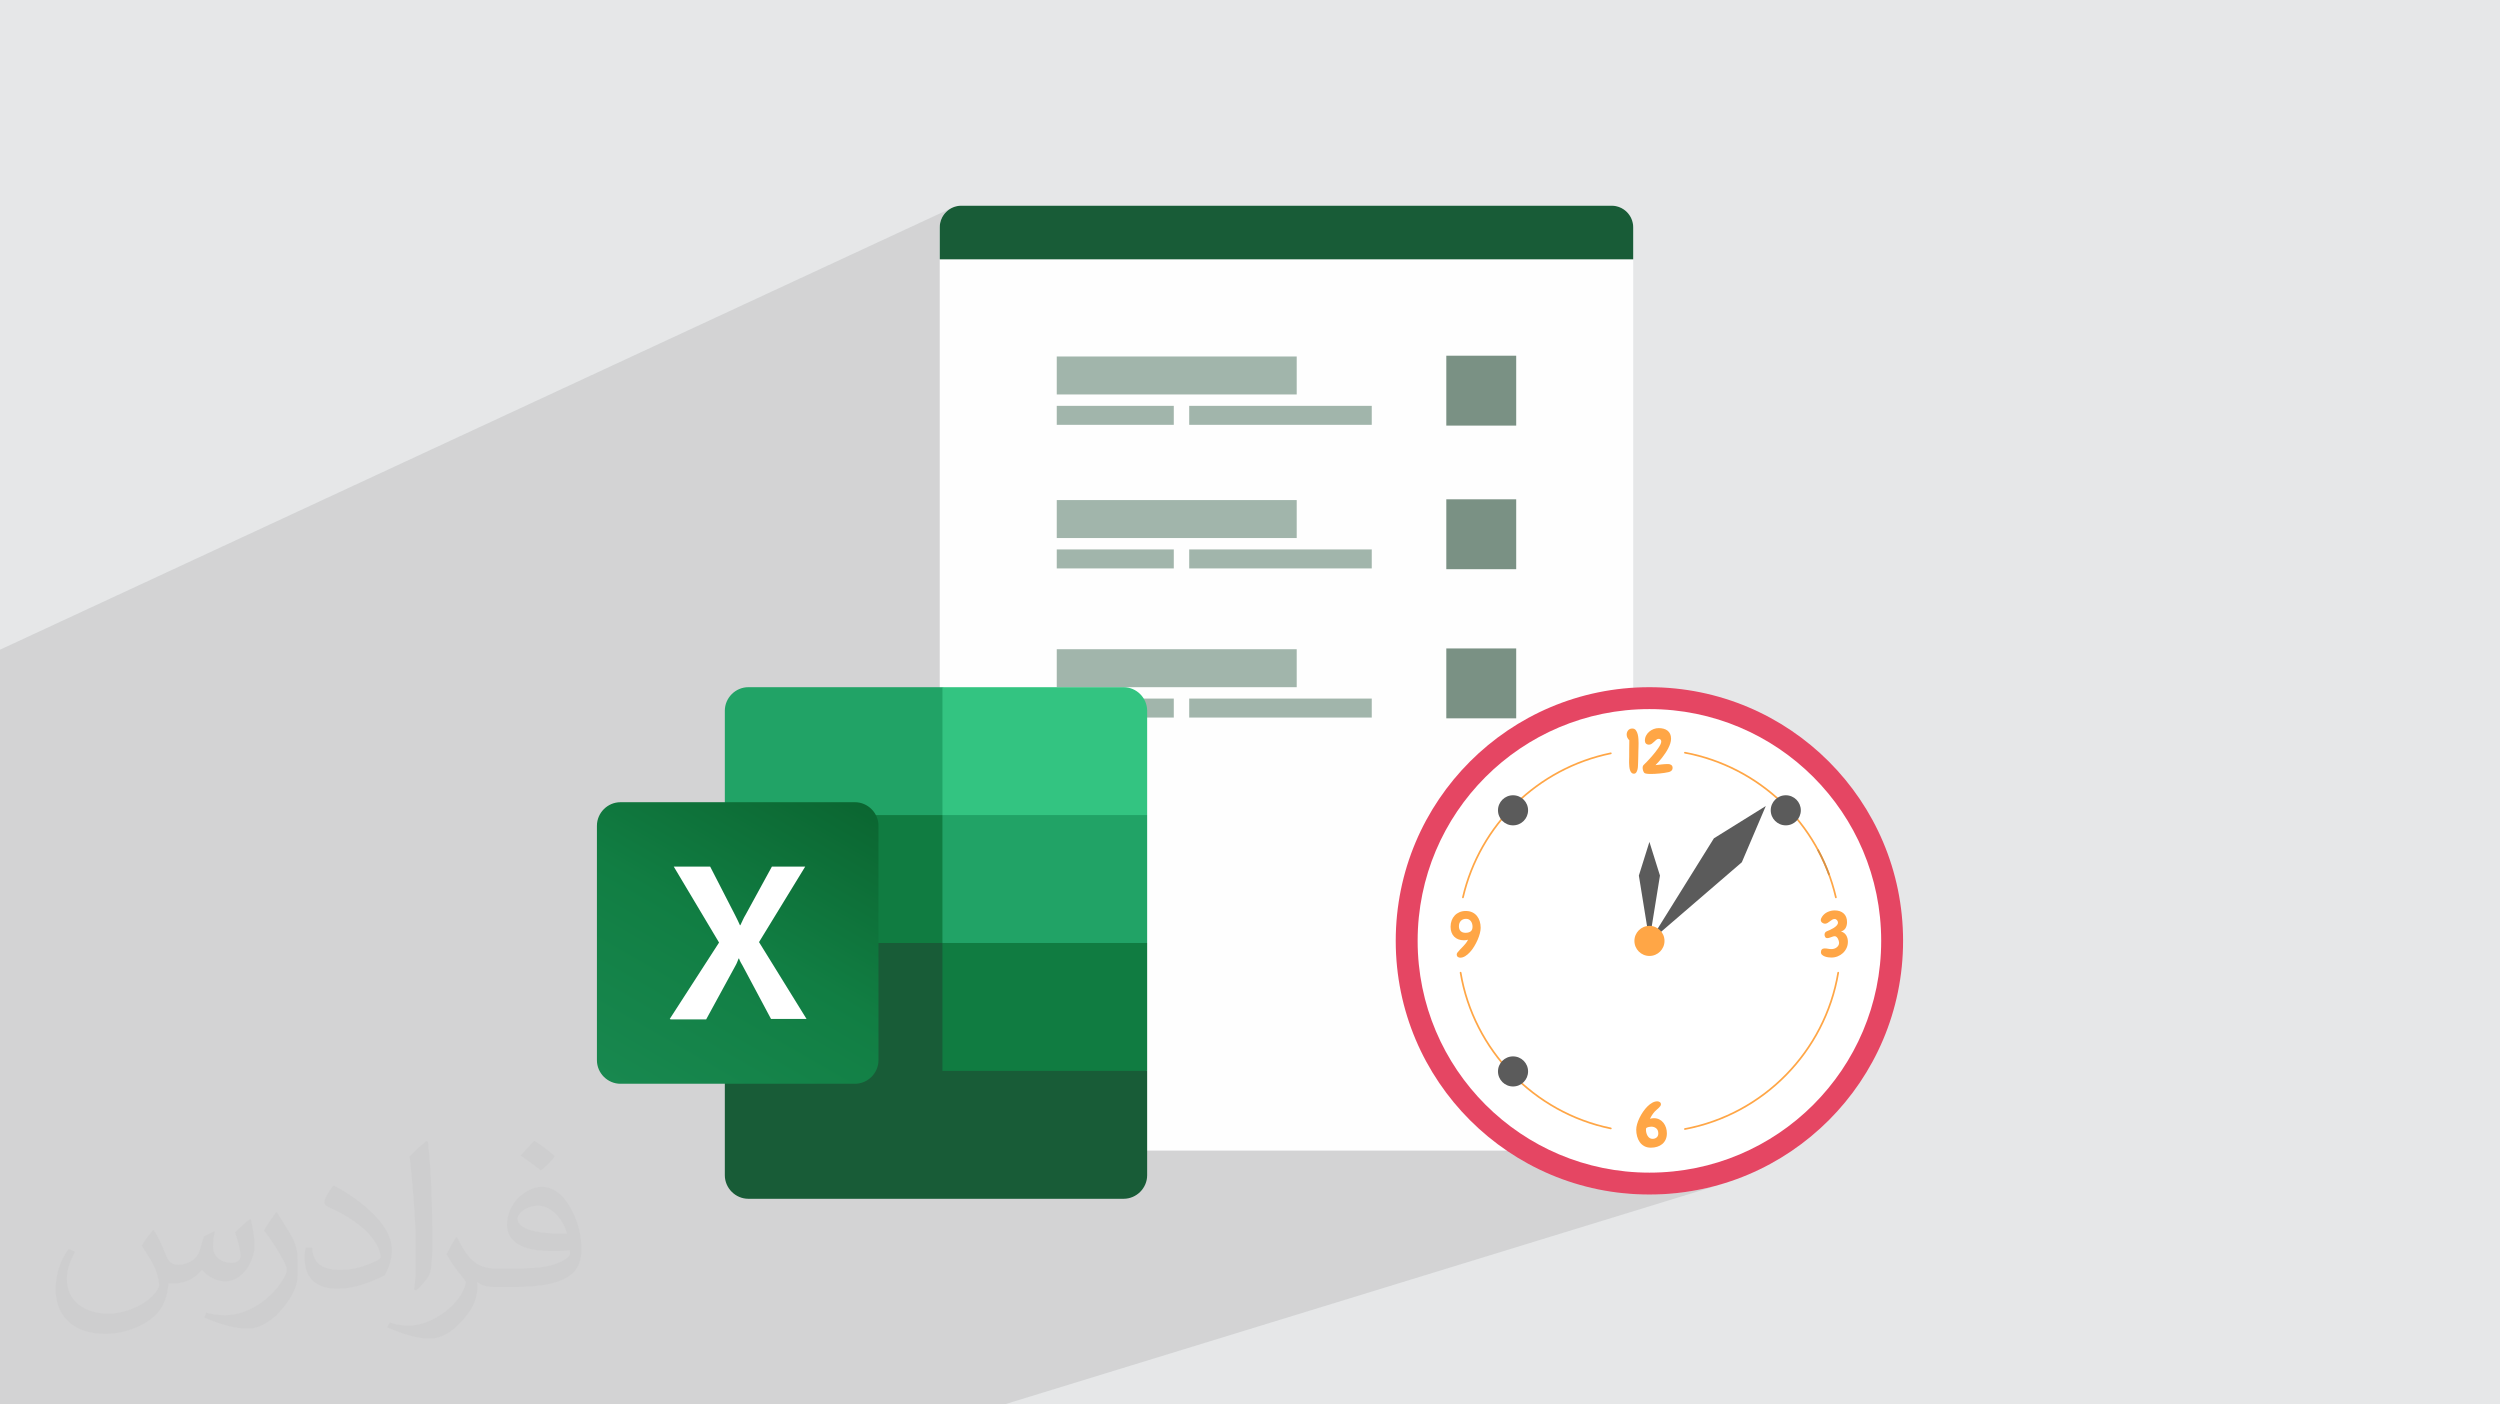 <?xml version="1.0" encoding="UTF-8"?>
<!DOCTYPE svg PUBLIC "-//W3C//DTD SVG 1.1//EN" "http://www.w3.org/Graphics/SVG/1.1/DTD/svg11.dtd">
<!-- Creator: CorelDRAW 2020 (64-Bit) -->
<svg xmlns="http://www.w3.org/2000/svg" xml:space="preserve" width="94.192mm" height="52.917mm" version="1.1" style="shape-rendering:geometricPrecision; text-rendering:geometricPrecision; image-rendering:optimizeQuality; fill-rule:evenodd; clip-rule:evenodd"
viewBox="0 0 9404.92 5283.66"
 xmlns:xlink="http://www.w3.org/1999/xlink"
 xmlns:xodm="http://www.corel.com/coreldraw/odm/2003">
 <defs>
  <style type="text/css">
   <![CDATA[
    .fil9 {fill:#107C41}
    .fil7 {fill:#185C37}
    .fil8 {fill:#21A366}
    .fil12 {fill:#33C481}
    .fil0 {fill:#E6E7E8}
    .fil11 {fill:white}
    .fil3 {fill:#FEFEFE;fill-rule:nonzero}
    .fil18 {fill:#5B5B5B;fill-rule:nonzero}
    .fil4 {fill:#185C37;fill-rule:nonzero}
    .fil6 {fill:#7A9184;fill-rule:nonzero}
    .fil21 {fill:#867C32;fill-rule:nonzero}
    .fil5 {fill:#A1B5AB;fill-rule:nonzero}
    .fil20 {fill:#B9B9B9;fill-rule:nonzero}
    .fil22 {fill:#D89144;fill-rule:nonzero}
    .fil19 {fill:#D8D8D8;fill-rule:nonzero}
    .fil15 {fill:#E54663;fill-rule:nonzero}
    .fil13 {fill:#F99D4B;fill-rule:nonzero}
    .fil17 {fill:#FFA646;fill-rule:nonzero}
    .fil14 {fill:#FFBA76;fill-rule:nonzero}
    .fil16 {fill:white;fill-rule:nonzero}
    .fil2 {fill:#373435;fill-opacity:0.031}
    .fil1 {fill:#2B2A29;fill-opacity:0.102}
    .fil10 {fill:url(#id0)}
   ]]>
  </style>
  <linearGradient id="id0" gradientUnits="userSpaceOnUse" x1="2426.64" y1="4144.62" x2="3116.8" y2="2946.78">
   <stop offset="0" style="stop-opacity:1; stop-color:#18884F"/>
   <stop offset="0.502" style="stop-opacity:1; stop-color:#117E43"/>
   <stop offset="1" style="stop-opacity:1; stop-color:#0B6631"/>
  </linearGradient>
 </defs>
 <g id="Layer_x0020_1">
  <polygon class="fil0" points="-0,0 9404.92,0 9404.92,5283.66 -0,5283.66 "/>
  <polygon class="fil1" points="1010.79,5283.66 1007.1,5283.66 986.96,5283.66 954.4,5283.66 916.24,5283.66 908.79,5283.66 858.01,5283.66 829.21,5283.66 821.31,5283.66 754.65,5283.66 753.96,5283.66 744.64,5283.66 744.09,5283.66 743.99,5283.66 664.32,5283.66 617.29,5283.66 614.62,5283.66 592.57,5283.66 571.8,5283.66 553.68,5283.66 535.32,5283.66 509.19,5283.66 505.04,5283.66 472.66,5283.66 453.63,5283.66 453.08,5283.66 452.19,5283.66 442.51,5283.66 438,5283.66 435.12,5283.66 428.62,5283.66 408.65,5283.66 404.64,5283.66 402.57,5283.66 372.03,5283.66 343.11,5283.66 330.25,5283.66 322.61,5283.66 286.17,5283.66 280.43,5283.66 277.51,5283.66 273.75,5283.66 259.04,5283.66 256.83,5283.66 255.76,5283.66 239.28,5283.66 234.1,5283.66 212.12,5283.66 207.33,5283.66 198.11,5283.66 181.76,5283.66 165.16,5283.66 145.29,5283.66 86.15,5283.66 82.37,5283.66 64.73,5283.66 -0,5283.66 -0,5273.43 -0,5232.22 -0,5227.86 -0,5224.08 -0,5219.52 -0,5203.37 -0,5162.15 -0,5151.47 -0,5151.21 -0,5149.02 -0,5146.53 -0,5145.65 -0,5141.62 -0,5137.43 -0,5137.41 -0,5135.81 -0,5133.45 -0,5130.69 -0,5127.84 -0,5127.39 -0,5123.94 -0,5119.79 -0,5119.03 -0,5118.95 -0,5118.35 -0,5114.1 -0,5114.07 -0,5112.72 -0,5112.67 -0,5110.06 -0,5108.91 -0,5107.53 -0,5105.55 -0,5103.29 -0,5102.48 -0,5100.55 -0,5099.41 -0,5096.52 -0,5091.92 -0,5091.67 -0,5084.78 -0,5080.16 -0,5076.45 -0,5069.69 -0,5067.57 -0,5062.33 -0,5058.83 -0,5054.99 -0,5051.16 -0,5050.84 -0,5048.28 -0,5047.77 -0,5046.82 -0,5044.27 -0,5040.22 -0,5039.93 -0,5039.27 -0,5037.07 -0,5034.04 -0,5031.62 -0,5030.13 -0,5028.43 -0,5027.5 -0,5021.85 -0,5016.32 -0,5011.89 -0,5007.82 -0,5004.8 -0,5002.05 -0,5000.69 -0,4991.88 -0,4980.51 -0,4978.44 -0,4943.77 -0,4939.76 -0,4932.47 -0,4893.59 -0,4857.25 -0,4822.25 -0,4821.29 -0,4820.13 -0,4818.24 -0,4814.7 -0,4814.69 -0,4689.1 -0,4674.66 -0,4654.53 -0,4648.19 -0,4625.02 -0,4603.4 -0,4588.8 -0,4584.05 -0,4543.83 -0,4543.26 -0,4521.2 -0,4502.27 -0,4462.8 -0,4429.95 -0,4410.48 -0,4408.51 -0,4386.52 -0,4366.84 -0,4359.79 -0,4353.36 -0,4347.64 -0,4342.91 -0,4304.99 -0,4256.26 -0,4247.87 -0,4247.86 -0,4199.31 -0,4181.62 -0,4149.41 -0,4144.95 -0,4122.23 -0,4058.85 -0,4038.67 -0,4012.49 -0,4012.47 -0,4010.61 -0,3991.89 -0,3955.89 -0,3930.3 -0,3918.42 -0,3889.57 -0,3872 -0,3869.43 -0,3794.75 -0,3741.38 -0,3732.43 -0,3713.97 -0,3703.58 -0,3673.04 -0,3613.73 -0,3558.57 -0,3553.32 -0,3538.52 -0,3469.92 -0,3430.08 -0,3418.62 -0,3409.05 -0,3246.7 -0,3086.06 -0,2595.48 -0,2489.64 -0,2444.14 3584.9,780.27 3571.1,787.76 3559.08,797.68 3549.16,809.7 3541.67,823.49 3536.94,838.74 3535.29,855.12 3535.29,975.64 6144.07,975.64 4833.07,1526.78 4989.97,1526.78 5440.95,1338.16 5703.89,1338.16 5703.89,1601.1 4878.18,1936.56 4878.18,2024.1 4771.95,2066.95 4970.31,2066.95 5440.95,1878.34 5703.89,1878.34 5703.89,2141.27 4878.18,2462.42 4878.18,2585.17 4766.84,2628.02 4947.99,2628.02 5440.95,2439.41 5703.89,2439.41 5703.89,2702.34 3535.29,3506.8 3535.29,3511.37 5876.91,2643.11 5833.58,2660.2 5791.3,2679.31 5750.15,2700.38 5710.2,2723.37 5671.47,2748.19 5634.06,2774.79 5598.01,2803.12 5563.39,2833.11 5540.91,2854.54 5905.23,2720.47 5945.74,2706.76 5987.12,2695.01 6029.3,2685.27 6072.24,2677.61 6115.88,2672.06 6160.15,2668.7 6205.03,2667.56 6249.9,2668.7 6294.18,2672.06 6337.81,2677.61 6380.75,2685.27 6422.94,2695.01 6464.31,2706.76 6504.83,2720.47 6544.42,2736.09 6583.04,2753.54 6620.65,2772.8 6657.16,2793.8 6692.54,2816.48 6726.72,2840.79 6759.66,2866.67 6791.3,2894.08 6821.57,2922.95 6850.45,2953.23 6877.85,2984.87 6903.74,3017.81 6928.04,3052 6950.73,3087.38 6971.72,3123.89 6990.98,3161.48 7008.44,3200.11 7024.05,3239.71 7037.76,3280.21 7049.51,3321.59 7059.24,3363.78 7066.91,3406.71 7072.45,3450.36 7075.82,3494.63 7076.96,3539.5 7075.82,3584.37 7072.45,3628.65 7066.91,3672.29 7059.24,3715.23 7049.51,3757.41 7037.76,3798.79 7024.05,3839.3 7008.44,3878.9 6990.98,3917.52 6971.72,3955.11 6950.73,3991.63 6928.04,4027 6903.74,4061.19 6877.85,4094.13 6850.45,4125.76 6821.57,4156.05 6791.3,4184.91 6759.66,4212.32 6726.72,4238.21 6692.54,4262.52 6657.16,4285.2 6620.65,4306.19 6583.04,4325.45 6544.42,4342.92 6504.83,4358.52 6464.31,4372.23 6093.58,4487.1 6107.45,4488.86 6155.92,4492.55 6205.03,4493.79 6254.13,4492.55 6302.6,4488.86 6350.36,4482.79 6397.35,4474.4 6443.52,4463.74 6488.81,4450.88 3777.51,5283.66 3645.06,5283.66 3522.8,5283.66 3145.76,5283.66 3134.34,5283.66 3095.38,5283.66 3073.66,5283.66 3058.37,5283.66 3057.98,5283.66 3054.11,5283.66 3048.56,5283.66 3047.48,5283.66 3043.52,5283.66 3042.89,5283.66 3038.9,5283.66 3035.96,5283.66 3032.61,5283.66 3005.74,5283.66 2994.38,5283.66 2965.21,5283.66 2950.55,5283.66 2945.62,5283.66 2909.72,5283.66 2904.94,5283.66 2904.58,5283.66 2891.28,5283.66 2835.53,5283.66 2822.51,5283.66 2822.49,5283.66 2808.15,5283.66 2802.04,5283.66 2797.11,5283.66 2783.89,5283.66 2777.68,5283.66 2724.99,5283.66 2683.87,5283.66 2661,5283.66 2658.35,5283.66 2592.87,5283.66 2563.06,5283.66 2526.63,5283.66 2423.77,5283.66 2347.31,5283.66 2250.11,5283.66 2112.38,5283.66 2044.63,5283.66 2037.09,5283.66 2030.41,5283.66 1951.55,5283.66 1946.78,5283.66 1927.21,5283.66 1883.46,5283.66 1871.59,5283.66 1796.45,5283.66 1787.83,5283.66 1785.15,5283.66 1776.15,5283.66 1760.59,5283.66 1757.22,5283.66 1748.89,5283.66 1732.42,5283.66 1727.11,5283.66 1719.65,5283.66 1711.52,5283.66 1707.17,5283.66 1702.9,5283.66 1693.94,5283.66 1681.97,5283.66 1679.52,5283.66 1676.16,5283.66 1671.24,5283.66 1663.89,5283.66 1654.49,5283.66 1651.61,5283.66 1649.47,5283.66 1628.21,5283.66 1611.28,5283.66 1607.35,5283.66 1594.8,5283.66 1592.45,5283.66 1592.38,5283.66 1592,5283.66 1588.9,5283.66 1571.88,5283.66 1548.7,5283.66 1522.98,5283.66 1520.26,5283.66 1513.52,5283.66 1499.74,5283.66 1475.85,5283.66 1450.33,5283.66 1448.46,5283.66 1446.07,5283.66 1439.07,5283.66 1432.13,5283.66 1429.79,5283.66 1427.95,5283.66 1414.15,5283.66 1399.7,5283.66 1384.22,5283.66 1372,5283.66 1344.78,5283.66 1343.71,5283.66 1291.04,5283.66 1252.72,5283.66 1243.86,5283.66 1243.85,5283.66 1243.46,5283.66 1234.57,5283.66 1218.01,5283.66 1203.68,5283.66 1169.94,5283.66 1126.13,5283.66 1102.92,5283.66 1098.03,5283.66 1083.84,5283.66 1067.42,5283.66 1063.85,5283.66 1062.66,5283.66 1054.19,5283.66 1046.16,5283.66 1042.71,5283.66 1036.53,5283.66 "/>
  <path class="fil2" d="M578.49 4627.69c17.95,27.21 29.6,53.36 40.96,82.43 8.45,16.91 12.93,48.09 52.57,48.09 11.61,0 28.28,-3.42 43.06,-11.61 16.63,-8.73 29.32,-21.94 35.94,-42l15.85 -53.36 38.57 -19.02 2.64 2.64c-5.27,20.09 -6.59,39.36 -6.59,54.43 0,44.63 38.57,61.56 69.22,61.56 17.95,0 34.09,-8.73 34.09,-25.11 0,-21.13 -8.98,-57.06 -20.62,-89.29 17.95,-17.95 35.94,-35.94 56.53,-50.47l3.17 1.6c8.98,38.04 14,75.56 14,100.66 0,24.57 -10.83,51.79 -19.81,69.49 -18.49,34.87 -51.25,62.62 -90.87,62.62 -30.1,0 -63.65,-15.07 -86.66,-43.06l-1.32 0c-21.66,26.96 -55.22,51.25 -108.86,51.25l-16.63 0c-2.64,35.41 -10.29,60.49 -21.94,82.95 -31.95,62.34 -126.81,106.47 -216.1,106.47 -124.17,0 -186.51,-71.59 -186.51,-166.96 0,-58.91 19.27,-113.6 48.88,-152.42l24.29 10.04c-18.49,35.41 -30.91,68.68 -30.91,101.45 0,89.29 72.66,131.83 156.4,131.83 77.68,0 173.83,-49.41 191.28,-106.72 -6.59,-62.62 -30.1,-91.93 -66.04,-148.99 10.83,-19.02 24.83,-38.04 42.28,-58.38l3.17 0 0 0 0 0 -0.02 -0.09zm1432.13 -336.04c26.15,16.39 51.79,35.66 76.87,57.85 -14,19.81 -31.45,37.79 -53.11,53.64 -25.11,-20.34 -50.19,-37.79 -75.84,-56.27 17.42,-19.55 34.62,-38.29 52.04,-55.22l0 0 0 0 0 0 0 0 0 0 0.03 0zm13.47 244.11c-42.28,0 -76.87,27.75 -76.87,48.34 0,44.13 84.53,57.85 185.72,57.31 -12.68,-51.79 -57.06,-105.68 -108.86,-105.68l0.01 0.03zm-94.86 236.19c54.96,0 103.04,-1.6 139.74,-10.83 40.96,-10.29 75.56,-30.91 75.56,-45.17 0,-3.7 0,-8.19 -1.32,-11.89 -22.98,2.11 -49.41,2.11 -72.38,2.11 -74.49,0 -131.55,-16.91 -154.02,-58.66 -5.55,-11.61 -9.51,-24.57 -9.51,-39.36 0,-40.43 17.42,-79.79 48.09,-107 25.61,-22.45 53.89,-36.44 82.67,-36.44 52.04,0 93.51,41.75 122.57,107.54 15.85,35.94 26.68,77.4 26.68,129.72 0,34.87 -9.51,64.19 -31.17,85.85 -40.43,39.11 -114.92,53.89 -229.04,53.89l-51.79 0 0 0 -13.47 0c-28.28,0 -48.62,-5.02 -64.72,-17.42l-2.64 0c0.79,6.59 1.32,12.93 1.32,19.02 0,25.61 -8.45,58.38 -25.61,84.53 -50.72,75.3 -105.68,108.04 -153.24,108.04 -48.09,0 -107,-18.49 -160.11,-42.54l9.51 -18.49c17.17,7.13 40.96,11.89 73.7,11.89 85.85,0 198.66,-82.43 212.66,-163 -3.17,-6.59 -8.98,-15.32 -17.17,-24.57 -25.11,-29.85 -40.96,-54.68 -55.75,-80.83 12.68,-25.11 24.29,-45.17 35.13,-63.4l4.49 -0.53c36.72,74.77 69.99,117.55 144.23,117.55l11.61 0 0 0 53.89 0 0 0 0 0 0 0 0 0 0 0 0.09 0.01zm-371.98 79c6.34,-34.34 6.87,-72.91 6.87,-108.86l0 -53.36c0,-99.6 -12.68,-244.36 -22.98,-338.68 17.95,-19.27 43.06,-42 62.87,-57.31l5.81 1.6c13.47,118.62 16.63,256 16.63,383.06 0,33.3 -1.32,65.79 -4.49,89.55 -1.85,30.1 -19.27,52.83 -56.53,87.7l-8.19 -3.7zm-382.8 -157.19c1.85,46.77 24.83,83.49 105.15,83.49 49.93,0 92.19,-12.93 138.96,-35.13 8.45,-3.7 12.93,-8.73 12.93,-12.93 0,-29.32 -22.45,-68.15 -60.23,-103.55 -36.72,-33.3 -85.34,-62.62 -130.76,-82.18 -15.6,-6.59 -20.62,-13.47 -20.62,-20.09 0,-13.47 17.95,-41.75 32.77,-62.09l5.02 -0.53c52.04,27.21 110.17,67.64 153.24,112.53 39.11,41.47 63.4,83.49 63.4,129.19 0,33.81 -10.29,65.51 -26.96,95.11 -57.06,28.79 -117.83,50.72 -178.06,50.72 -73.17,0 -123.1,-34.34 -123.1,-114.92 0,-8.73 0,-22.19 3.17,-39.64l25.11 0 0 0 0 0 0 0 0 0 0 0 -0.02 0zm-132.37 -132.9l45.45 73.45c16.63,27.21 32.23,56.81 32.23,103.55l0 59.7c0,48.34 -30.91,100.13 -80.83,151.38 -39.11,34.62 -73.7,49.41 -105.68,49.41 -47.55,0 -101.98,-14.79 -164.85,-41.75l7.13 -18.49c19.81,5.27 42.79,9.77 71.06,9.77 90.36,-0.53 182.8,-66.57 225.08,-147.15 5.02,-9.26 6.87,-17.95 6.87,-24.04 0,-9.26 -5.02,-19.55 -8.98,-28.79 -22.98,-43.31 -48.62,-82.95 -76.87,-119.68 14.79,-23.25 29.6,-45.7 45.7,-67.9l3.7 0.53 0 0 0 0 0 0 0 0 0 0 -0.02 0.01z"/>
  <g id="_2519211718096">
   <path class="fil3" d="M6062.83 4328.61l-2446.31 0c-44.87,0 -81.24,-36.36 -81.24,-81.23l0 -3392.26c0,-44.86 36.36,-81.23 81.24,-81.23l2446.31 0c44.86,0 81.24,36.36 81.24,81.23l0 3392.26c0,44.86 -36.37,81.23 -81.24,81.23z"/>
   <path class="fil4" d="M6144.07 975.64l0 -120.53c0,-44.86 -36.37,-81.23 -81.24,-81.23l-2446.31 0c-44.87,0 -81.24,36.36 -81.24,81.23l0 120.53 2608.78 0z"/>
   <g>
    <g>
     <g>
      <polygon class="fil5" points="3975.47,1483.92 4878.18,1483.92 4878.18,1341.07 3975.47,1341.07 "/>
      <polygon class="fil5" points="3975.47,1598.2 4415.76,1598.2 4415.76,1526.78 3975.47,1526.78 "/>
      <polygon class="fil5" points="4473.75,1598.2 5160.5,1598.2 5160.5,1526.78 4473.75,1526.78 "/>
     </g>
     <polygon class="fil6" points="5440.95,1601.1 5703.89,1601.1 5703.89,1338.16 5440.95,1338.16 "/>
    </g>
    <g>
     <g>
      <polygon class="fil5" points="3975.47,2024.1 4878.18,2024.1 4878.18,1881.24 3975.47,1881.24 "/>
      <polygon class="fil5" points="3975.47,2138.37 4415.76,2138.37 4415.76,2066.95 3975.47,2066.95 "/>
      <polygon class="fil5" points="4473.75,2138.37 5160.5,2138.37 5160.5,2066.95 4473.75,2066.95 "/>
     </g>
     <polygon class="fil6" points="5440.95,2141.27 5703.89,2141.27 5703.89,1878.34 5440.95,1878.34 "/>
    </g>
    <g>
     <g>
      <polygon class="fil5" points="3975.47,2585.17 4878.18,2585.17 4878.18,2442.31 3975.47,2442.31 "/>
      <polygon class="fil5" points="3975.47,2699.44 4415.76,2699.44 4415.76,2628.02 3975.47,2628.02 "/>
      <polygon class="fil5" points="4473.75,2699.44 5160.5,2699.44 5160.5,2628.02 4473.75,2628.02 "/>
     </g>
     <polygon class="fil6" points="5440.95,2702.34 5703.89,2702.34 5703.89,2439.41 5440.95,2439.41 "/>
    </g>
   </g>
   <g>
    <path class="fil7" d="M3545.39 3499.02l-818.63 -143.68 0 1065.9c0,48.44 40.09,88.54 88.54,88.54l0 0 1411.71 0c48.45,0 88.54,-40.1 88.54,-88.54l0 0 0 -392.61 -770.17 -529.61 0.02 0 0 0 0 0z"/>
    <path class="fil8" d="M3545.39 2585.19l-730.09 0c-48.45,0 -88.54,40.09 -88.54,88.54 0,0 0,0 0,0l0 392.61 818.63 481.16 432.69 143.69 337.48 -143.69 0 -481.16 -770.17 -481.16 0 0 0 0.02z"/>
    <polygon class="fil9" points="2726.75,3066.33 3545.39,3066.33 3545.39,3547.49 2726.75,3547.49 "/>
    <path class="fil10" d="M2334.14 3017.88l882.12 0c48.45,0 88.54,40.1 88.54,88.54l0 882.12c0,48.45 -40.09,88.54 -88.54,88.54l-882.12 0c-48.44,0 -88.54,-40.09 -88.54,-88.54l0 -882.12c0,-48.44 40.1,-88.54 88.54,-88.54z"/>
    <path class="fil11" d="M2519.6 3833.18l185.45 -287.37 -170.41 -285.69 137 0 93.55 182.1c8.36,16.7 15.04,30.07 18.38,38.42l1.67 0c6.68,-13.36 11.69,-26.72 20.05,-40.09l98.56 -180.44 125.3 0 -173.75 284.02 178.76 289.04 -133.66 0 -106.92 -200.49c-5.01,-8.36 -10.01,-16.7 -13.36,-26.73l-1.67 0c-3.34,8.36 -6.69,18.37 -11.7,26.73l-110.25 202.15 -133.66 0 -3.34 -1.67z"/>
    <path class="fil12" d="M4227.03 2585.19l-681.64 0 0 481.16 770.17 0 0 -392.61c0,-48.45 -40.1,-88.54 -88.54,-88.54l0 0 0 0 0 -0.02z"/>
    <polygon class="fil9" points="3545.39,3547.49 4315.57,3547.49 4315.57,4028.63 3545.39,4028.63 "/>
   </g>
   <g>
    <polygon class="fil13" points="5826.26,4049 5717.75,4049 5710.16,3940.48 5818.67,3940.48 "/>
    <polygon class="fil14" points="6054.57,2967.3 6453.92,2967.3 6453.92,2865.26 6054.57,2865.26 "/>
    <polygon class="fil14" points="6510.92,2967.3 6686.78,2967.3 6686.78,2865.26 6510.92,2865.26 "/>
    <polygon class="fil14" points="6054.57,3048.91 6900.95,3048.91 6900.95,2997.9 6054.57,2997.9 "/>
    <polygon class="fil14" points="6054.57,3135.62 6270.48,3135.62 6270.48,3084.61 6054.57,3084.61 "/>
    <polygon class="fil14" points="6315.68,3135.62 6676.11,3135.62 6676.11,3084.61 6315.68,3084.61 "/>
    <polygon class="fil14" points="6054.57,3468.21 6699.32,3468.21 6699.32,3366.18 6054.57,3366.18 "/>
    <polygon class="fil14" points="6054.57,3549.83 6369.04,3549.83 6369.04,3498.82 6054.57,3498.82 "/>
    <polygon class="fil14" points="6410.45,3549.83 6900.95,3549.83 6900.95,3498.82 6410.45,3498.82 "/>
    <polygon class="fil14" points="6054.57,3636.53 6576.8,3636.53 6576.8,3585.52 6054.57,3585.52 "/>
    <polygon class="fil14" points="6054.57,3969.13 6699.32,3969.13 6699.32,3867.11 6054.57,3867.11 "/>
    <polygon class="fil14" points="6054.57,4050.75 6369.04,4050.75 6369.04,3999.73 6054.57,3999.73 "/>
    <polygon class="fil14" points="6410.45,4050.75 6900.95,4050.75 6900.95,3999.73 6410.45,3999.73 "/>
    <polygon class="fil14" points="6054.57,4137.46 6576.8,4137.46 6576.8,4086.44 6054.57,4086.44 "/>
    <path class="fil15" d="M7159.32 3539.5c0,527.04 -427.24,954.29 -954.3,954.29 -527.03,0 -954.3,-427.24 -954.3,-954.29 0,-527.04 427.26,-954.3 954.3,-954.3 527.05,0 954.3,427.25 954.3,954.3z"/>
    <path class="fil16" d="M7076.96 3539.5c0,481.55 -390.37,871.93 -871.93,871.93 -481.55,0 -871.93,-390.38 -871.93,-871.93 0,-481.55 390.38,-871.94 871.93,-871.94 481.56,0 871.93,390.39 871.93,871.94z"/>
    <path class="fil16" d="M6440.18 3539.5c0,129.86 -105.29,235.15 -235.15,235.15 -129.87,0 -235.15,-105.29 -235.15,-235.15 0,-129.87 105.28,-235.15 235.15,-235.15 129.86,0 235.15,105.28 235.15,235.15z"/>
    <path class="fil17" d="M5539.62 3486.12c0,-3.68 -0.52,-7.3 -1.51,-10.84 -1,-3.52 -2.5,-6.68 -4.49,-9.45 -2,-2.77 -4.5,-5 -7.5,-6.7 -3.01,-1.69 -6.57,-2.53 -10.72,-2.53 -8.31,0 -14.88,2.58 -19.72,7.72 -4.85,5.15 -7.26,11.88 -7.26,20.19 0,8 2.19,14.11 6.57,18.33 4.38,4.23 10.48,6.34 18.33,6.34 8.15,0 14.57,-1.76 19.26,-5.31 4.68,-3.53 7.04,-9.45 7.04,-17.75zm30.66 4.15c0,6.15 -1.04,13.22 -3.11,21.22 -2.08,8.01 -4.92,16.15 -8.54,24.45 -3.61,8.31 -7.84,16.46 -12.69,24.44 -4.83,8 -10.13,15.15 -15.91,21.46 -5.77,6.31 -11.76,11.38 -17.99,15.23 -6.23,3.83 -12.49,5.75 -18.8,5.75 -3.38,0 -6.42,-1.03 -9.11,-3.12 -2.69,-2.07 -4.03,-4.95 -4.03,-8.65 0,-1.68 0.26,-3.11 0.81,-4.26 0.54,-1.15 1.26,-2.34 2.19,-3.57 3.37,-4.3 6.84,-8.27 10.37,-11.88 3.53,-3.6 7.04,-7.23 10.49,-10.83 3.46,-3.61 6.81,-7.42 10.04,-11.42 3.22,-3.99 6.14,-8.61 8.76,-13.84 -5.08,1.4 -10.3,2.09 -15.69,2.09 -7.69,0 -14.65,-1.2 -20.87,-3.58 -6.23,-2.38 -11.5,-5.8 -15.8,-10.26 -4.31,-4.45 -7.62,-9.8 -9.92,-16.03 -2.31,-6.22 -3.46,-13.18 -3.46,-20.87 0,-8.62 1.35,-16.53 4.05,-23.76 2.68,-7.22 6.52,-13.49 11.52,-18.79 4.99,-5.31 10.99,-9.47 17.99,-12.46 6.99,-3 14.87,-4.49 23.63,-4.49 9.23,0 17.33,1.66 24.33,4.96 7,3.3 12.84,7.84 17.53,13.61 4.68,5.76 8.23,12.49 10.6,20.18 2.39,7.68 3.57,15.84 3.57,24.44z"/>
    <path class="fil17" d="M6238.46 4263.82c0,-8.14 -2.51,-14.41 -7.5,-18.79 -5,-4.38 -11.42,-6.58 -19.26,-6.58 -2.62,0 -5.61,0.39 -9,1.16 -3.38,0.77 -6.31,1.92 -8.77,3.45 -0.92,0.61 -1.47,1.77 -1.62,3.46 -0.15,1.69 -0.23,3.08 -0.23,4.15 0,3.53 0.5,7.25 1.51,11.18 0.99,3.92 2.49,7.57 4.49,10.95 2,3.38 4.53,6.15 7.62,8.31 3.07,2.15 6.68,3.23 10.84,3.23 6.29,0 11.52,-1.77 15.68,-5.31 4.15,-3.52 6.23,-8.6 6.23,-15.22zm32.28 -0.23c0,8.92 -1.58,16.76 -4.72,23.52 -3.16,6.77 -7.42,12.38 -12.8,16.84 -5.38,4.46 -11.73,7.83 -19.03,10.14 -7.3,2.31 -15.18,3.45 -23.64,3.45 -9.53,0 -17.79,-1.92 -24.79,-5.77 -7,-3.83 -12.72,-8.95 -17.17,-15.34 -4.47,-6.37 -7.78,-13.6 -9.92,-21.68 -2.16,-8.07 -3.23,-16.41 -3.23,-25.02 0,-6.14 1.07,-13.07 3.23,-20.76 2.15,-7.68 5.15,-15.49 9,-23.41 3.84,-7.92 8.3,-15.6 13.38,-23.07 5.07,-7.46 10.52,-14.1 16.38,-19.95 5.83,-5.84 11.95,-10.52 18.33,-14.07 6.38,-3.53 12.65,-5.3 18.8,-5.3 3.53,0 6.73,0.96 9.57,2.88 2.85,1.93 4.26,4.81 4.26,8.66 0,2.16 -0.92,4.46 -2.76,6.92 -1.85,2.47 -4.04,4.88 -6.58,7.27 -2.54,2.38 -5.15,4.68 -7.84,6.92 -2.7,2.23 -4.81,4.25 -6.34,6.11 -3.54,3.99 -6.81,8.27 -9.81,12.8 -3,4.53 -5.57,9.27 -7.73,14.18 2.31,-0.77 4.68,-1.34 7.15,-1.73 2.47,-0.38 4.92,-0.58 7.39,-0.58 7.84,0 14.79,1.62 20.87,4.84 6.07,3.24 11.18,7.5 15.34,12.81 4.15,5.3 7.3,11.37 9.46,18.21 2.15,6.85 3.23,13.88 3.23,21.11z"/>
    <path class="fil17" d="M6951.72 3542.77c0,8.62 -1.69,16.53 -5.08,23.75 -3.38,7.24 -7.92,13.5 -13.6,18.8 -5.69,5.3 -12.31,9.46 -19.84,12.46 -7.53,3 -15.38,4.49 -23.52,4.49 -3.08,0 -6.88,-0.27 -11.41,-0.81 -4.55,-0.54 -8.9,-1.58 -13.04,-3.12 -4.14,-1.54 -7.69,-3.6 -10.6,-6.22 -2.93,-2.62 -4.38,-6 -4.38,-10.14 0,-4.46 1.19,-7.93 3.57,-10.38 2.38,-2.46 5.79,-3.69 10.26,-3.69 4.46,0 8.8,0.43 13.03,1.27 4.22,0.85 8.57,1.27 13.03,1.27 3.37,0 6.77,-0.53 10.15,-1.62 3.37,-1.07 6.42,-2.65 9.11,-4.72 2.69,-2.08 4.87,-4.53 6.57,-7.39 1.69,-2.84 2.55,-6.1 2.55,-9.8 0,-2 -0.39,-4.46 -1.16,-7.38 -0.77,-2.92 -1.86,-5.65 -3.23,-8.19 -1.39,-2.54 -3.09,-4.73 -5.08,-6.58 -2,-1.84 -4.23,-2.77 -6.69,-2.77 -2.31,0 -4.57,0.38 -6.8,1.15 -2.24,0.78 -4.54,1.59 -6.92,2.43 -2.38,0.85 -4.81,1.66 -7.27,2.43 -2.46,0.77 -4.99,1.16 -7.61,1.16 -3.38,0 -5.87,-1.43 -7.5,-4.27 -1.61,-2.84 -2.42,-5.65 -2.42,-8.42 0,-6.46 2.92,-10.84 8.76,-13.15 3.09,-1.23 6.96,-2.88 11.65,-4.96 4.68,-2.07 9.26,-4.49 13.72,-7.26 4.46,-2.77 8.31,-5.88 11.53,-9.35 3.24,-3.46 4.85,-7.18 4.85,-11.18 0,-3.08 -1.24,-6.07 -3.69,-9 -2.46,-2.92 -5.38,-4.38 -8.77,-4.38 -3.37,0 -6.53,0.93 -9.46,2.78 -2.92,1.84 -5.8,3.87 -8.66,6.11 -2.85,2.23 -5.76,4.26 -8.76,6.1 -3,1.85 -6.19,2.78 -9.58,2.78 -1.69,0 -3.45,-0.35 -5.3,-1.04 -1.85,-0.69 -3.54,-1.62 -5.07,-2.77 -1.55,-1.16 -2.81,-2.58 -3.8,-4.27 -1.01,-1.69 -1.5,-3.45 -1.5,-5.3 0,-2.15 0.46,-4.38 1.38,-6.69 0.92,-2.31 2,-4.3 3.24,-6 5.21,-7.99 12.18,-13.99 20.87,-17.98 8.69,-4 17.64,-6 26.88,-6 14.13,0 25.4,3.84 33.79,11.53 8.37,7.69 12.57,18.53 12.57,32.52 0,8.3 -1.73,15.62 -5.2,21.92 -3.45,6.3 -9.34,10.83 -17.64,13.6 4.46,0.93 8.34,2.66 11.65,5.19 3.3,2.55 6.03,5.57 8.19,9.12 2.15,3.54 3.73,7.38 4.73,11.53 0.99,4.14 1.5,8.31 1.5,12.45z"/>
    <path class="fil17" d="M6164.25 2796.04c0,4.77 -0.09,9.54 -0.24,14.3 -0.15,4.77 -0.31,9.54 -0.46,14.3 -0.31,7.85 -0.46,15.66 -0.46,23.41 0,7.77 -0.23,15.57 -0.7,23.4 -0.15,2.63 -0.31,6.13 -0.46,10.5 -0.15,4.38 -0.73,8.69 -1.73,12.91 -1,4.23 -2.59,7.93 -4.72,11.07 -2.17,3.16 -5.16,4.73 -9.01,4.73 -3.68,0 -6.68,-1.27 -8.99,-3.81 -2.32,-2.53 -4.12,-5.76 -5.42,-9.69 -1.31,-3.92 -2.2,-8.3 -2.66,-13.15 -0.46,-4.83 -0.74,-9.61 -0.81,-14.3 -0.08,-4.68 -0.03,-9.03 0.12,-13.03 0.15,-3.99 0.23,-7.06 0.23,-9.23 0,-10.45 0.03,-20.9 0.11,-31.36 0.08,-10.45 0.19,-20.91 0.35,-31.37 -3.08,-2.61 -5.49,-5.8 -7.26,-9.57 -1.78,-3.76 -2.66,-7.65 -2.66,-11.65 0,-6.3 1.88,-11.68 5.64,-16.15 3.78,-4.45 8.96,-6.69 15.58,-6.69 5.68,0 10.14,2.16 13.38,6.46 3.23,4.3 5.57,9.46 7.03,15.46 1.46,5.99 2.35,12.11 2.66,18.33 0.3,6.23 0.47,11.26 0.47,15.11z"/>
    <path class="fil17" d="M6292.24 2888.53c0,4.46 -1.46,8.08 -4.37,10.84 -2.93,2.77 -6.46,4.53 -10.62,5.3 -4.6,1.08 -9.84,2.05 -15.68,2.89 -5.84,0.84 -11.8,1.58 -17.87,2.2 -6.08,0.6 -12.03,1.07 -17.87,1.38 -5.85,0.3 -11.15,0.46 -15.92,0.46 -1.24,0 -2.97,-0.03 -5.2,-0.11 -2.22,-0.08 -4.53,-0.24 -6.91,-0.47 -2.39,-0.22 -4.62,-0.57 -6.69,-1.03 -2.08,-0.47 -3.65,-1.08 -4.72,-1.85 -1.09,-0.93 -2.05,-2.2 -2.9,-3.8 -0.84,-1.62 -1.57,-3.38 -2.19,-5.31 -0.61,-1.92 -1.08,-3.8 -1.38,-5.64 -0.32,-1.86 -0.47,-3.46 -0.47,-4.85 0,-2.15 0.28,-4.11 0.81,-5.88 0.54,-1.77 1.58,-3.41 3.13,-4.95 1.83,-2 3.76,-3.96 5.76,-5.88 2,-1.93 3.92,-3.81 5.76,-5.66 2.16,-2.31 5,-5.34 8.54,-9.11 3.53,-3.77 7.35,-7.99 11.41,-12.68 4.07,-4.69 8.15,-9.61 12.22,-14.77 4.07,-5.15 7.81,-10.18 11.19,-15.1 3.37,-4.93 6.11,-9.54 8.19,-13.85 2.08,-4.3 3.11,-8 3.11,-11.07 0,-2.92 -0.84,-5.33 -2.53,-7.26 -1.7,-1.93 -4,-2.9 -6.93,-2.9 -3.23,0 -6.22,1.16 -8.99,3.47 -2.77,2.3 -5.54,4.8 -8.31,7.5 -2.77,2.69 -5.73,5.18 -8.88,7.49 -3.15,2.31 -6.74,3.46 -10.72,3.46 -4.77,0 -8.51,-1.39 -11.18,-4.15 -2.7,-2.78 -4.04,-6.46 -4.04,-11.07 0,-6.76 1.5,-13.03 4.5,-18.8 3,-5.77 6.95,-10.72 11.87,-14.88 4.92,-4.15 10.45,-7.42 16.6,-9.8 6.15,-2.39 12.46,-3.58 18.92,-3.58 6.6,0 12.75,0.77 18.44,2.32 5.69,1.54 10.61,3.92 14.78,7.15 4.13,3.23 7.41,7.34 9.8,12.33 2.39,5 3.56,11.03 3.56,18.1 0,5.54 -0.96,11.35 -2.88,17.41 -1.92,6.08 -4.46,12.19 -7.61,18.34 -3.16,6.15 -6.77,12.26 -10.84,18.34 -4.07,6.08 -8.27,11.88 -12.56,17.41 -4.31,5.53 -8.63,10.68 -12.93,15.45 -4.3,4.77 -8.23,8.93 -11.75,12.46 7.53,-0.93 15.45,-1.85 23.74,-2.78 8.31,-0.92 16.31,-1.38 23.99,-1.38 4.45,0 8.34,1.19 11.65,3.57 3.3,2.39 4.95,5.96 4.95,10.72z"/>
    <path class="fil17" d="M5503.48 3379.27l-0.75 -0.09c-1.76,-0.41 -2.86,-2.17 -2.45,-3.93 63.67,-274.33 283.07,-488.07 558.93,-544.53 1.82,-0.38 3.51,0.79 3.87,2.55 0.37,1.78 -0.78,3.51 -2.55,3.87 -273.37,55.94 -490.78,267.74 -553.87,539.58 -0.36,1.52 -1.71,2.55 -3.2,2.55z"/>
    <path class="fil17" d="M6059.88 4248.34l-0.66 -0.06c-290.66,-59.48 -518.81,-296.02 -567.73,-588.61 -0.3,-1.79 0.91,-3.47 2.7,-3.77 1.74,-0.29 3.47,0.9 3.77,2.7 48.47,289.93 274.55,524.33 562.59,583.26 1.77,0.36 2.92,2.1 2.55,3.87 -0.32,1.55 -1.69,2.62 -3.22,2.62z"/>
    <path class="fil17" d="M6338.54 4250.62c-1.56,0 -2.94,-1.1 -3.23,-2.68 -0.33,-1.78 0.84,-3.48 2.62,-3.82 294.09,-55.14 524.84,-290.44 574.17,-585.53 0.3,-1.79 1.95,-2.97 3.76,-2.71 1.8,0.31 3,2 2.71,3.78 -49.79,297.8 -282.65,535.26 -579.42,590.9l-0.61 0.06z"/>
    <path class="fil17" d="M6906.58 3379.27c-1.5,0 -2.85,-1.03 -3.2,-2.55 -64.27,-276.81 -286.22,-489.51 -565.45,-541.85 -1.78,-0.34 -2.95,-2.06 -2.62,-3.82 0.34,-1.77 1.91,-2.95 3.83,-2.62 281.79,52.81 505.76,267.46 570.62,546.81 0.42,1.77 -0.68,3.52 -2.45,3.93l-0.74 0.09z"/>
    <path class="fil18" d="M5748.59 3048.34c0,31.26 -25.34,56.61 -56.6,56.61 -31.27,0 -56.61,-25.35 -56.61,-56.61 0,-31.27 25.34,-56.61 56.61,-56.61 31.26,0 56.6,25.34 56.6,56.61z"/>
    <path class="fil18" d="M6774.64 3048.34c0,31.26 -25.34,56.61 -56.61,56.61 -31.27,0 -56.61,-25.35 -56.61,-56.61 0,-31.27 25.34,-56.61 56.61,-56.61 31.27,0 56.61,25.34 56.61,56.61z"/>
    <path class="fil18" d="M5748.59 4030.68c0,31.27 -25.34,56.62 -56.6,56.62 -31.27,0 -56.61,-25.35 -56.61,-56.62 0,-31.26 25.34,-56.61 56.61,-56.61 31.26,0 56.6,25.35 56.6,56.61z"/>
    <polygon class="fil19" points="6205.2,3551.11 6218.66,3531.46 6218.89,3531.24 6220.22,3539.4 "/>
    <polygon class="fil18" points="6205.2,3543.05 6552.73,3243.76 6642.89,3032.19 6447.65,3153.73 "/>
    <polygon class="fil19" points="6222.11,3551.11 6220.22,3539.4 6224.56,3536.01 "/>
    <polygon class="fil20" points="6220.22,3539.4 6218.89,3531.24 6226.36,3524.81 6224.56,3536.01 "/>
    <polygon class="fil21" points="6218.89,3531.24 6217.59,3523.15 6229.82,3503.52 6226.36,3524.81 "/>
    <polygon class="fil18" points="6205.03,3539.19 6165.34,3293.85 6205.03,3167.19 6244.73,3293.85 "/>
    <path class="fil17" d="M6261.81 3539.67c0,31.26 -25.35,56.61 -56.61,56.61 -31.26,0 -56.61,-25.35 -56.61,-56.61 0,-31.27 25.35,-56.61 56.61,-56.61 31.26,0 56.61,25.34 56.61,56.61z"/>
    <path class="fil22" d="M6878.55 3293.13c-11.98,-32.86 -26.27,-64.55 -42.68,-94.91 1.85,-1.39 3.66,-2.64 5.43,-3.73 16.49,30.43 30.87,62.22 42.95,95.17 -2.1,1.28 -3.98,2.42 -5.71,3.47z"/>
   </g>
  </g>
 </g>
</svg>

